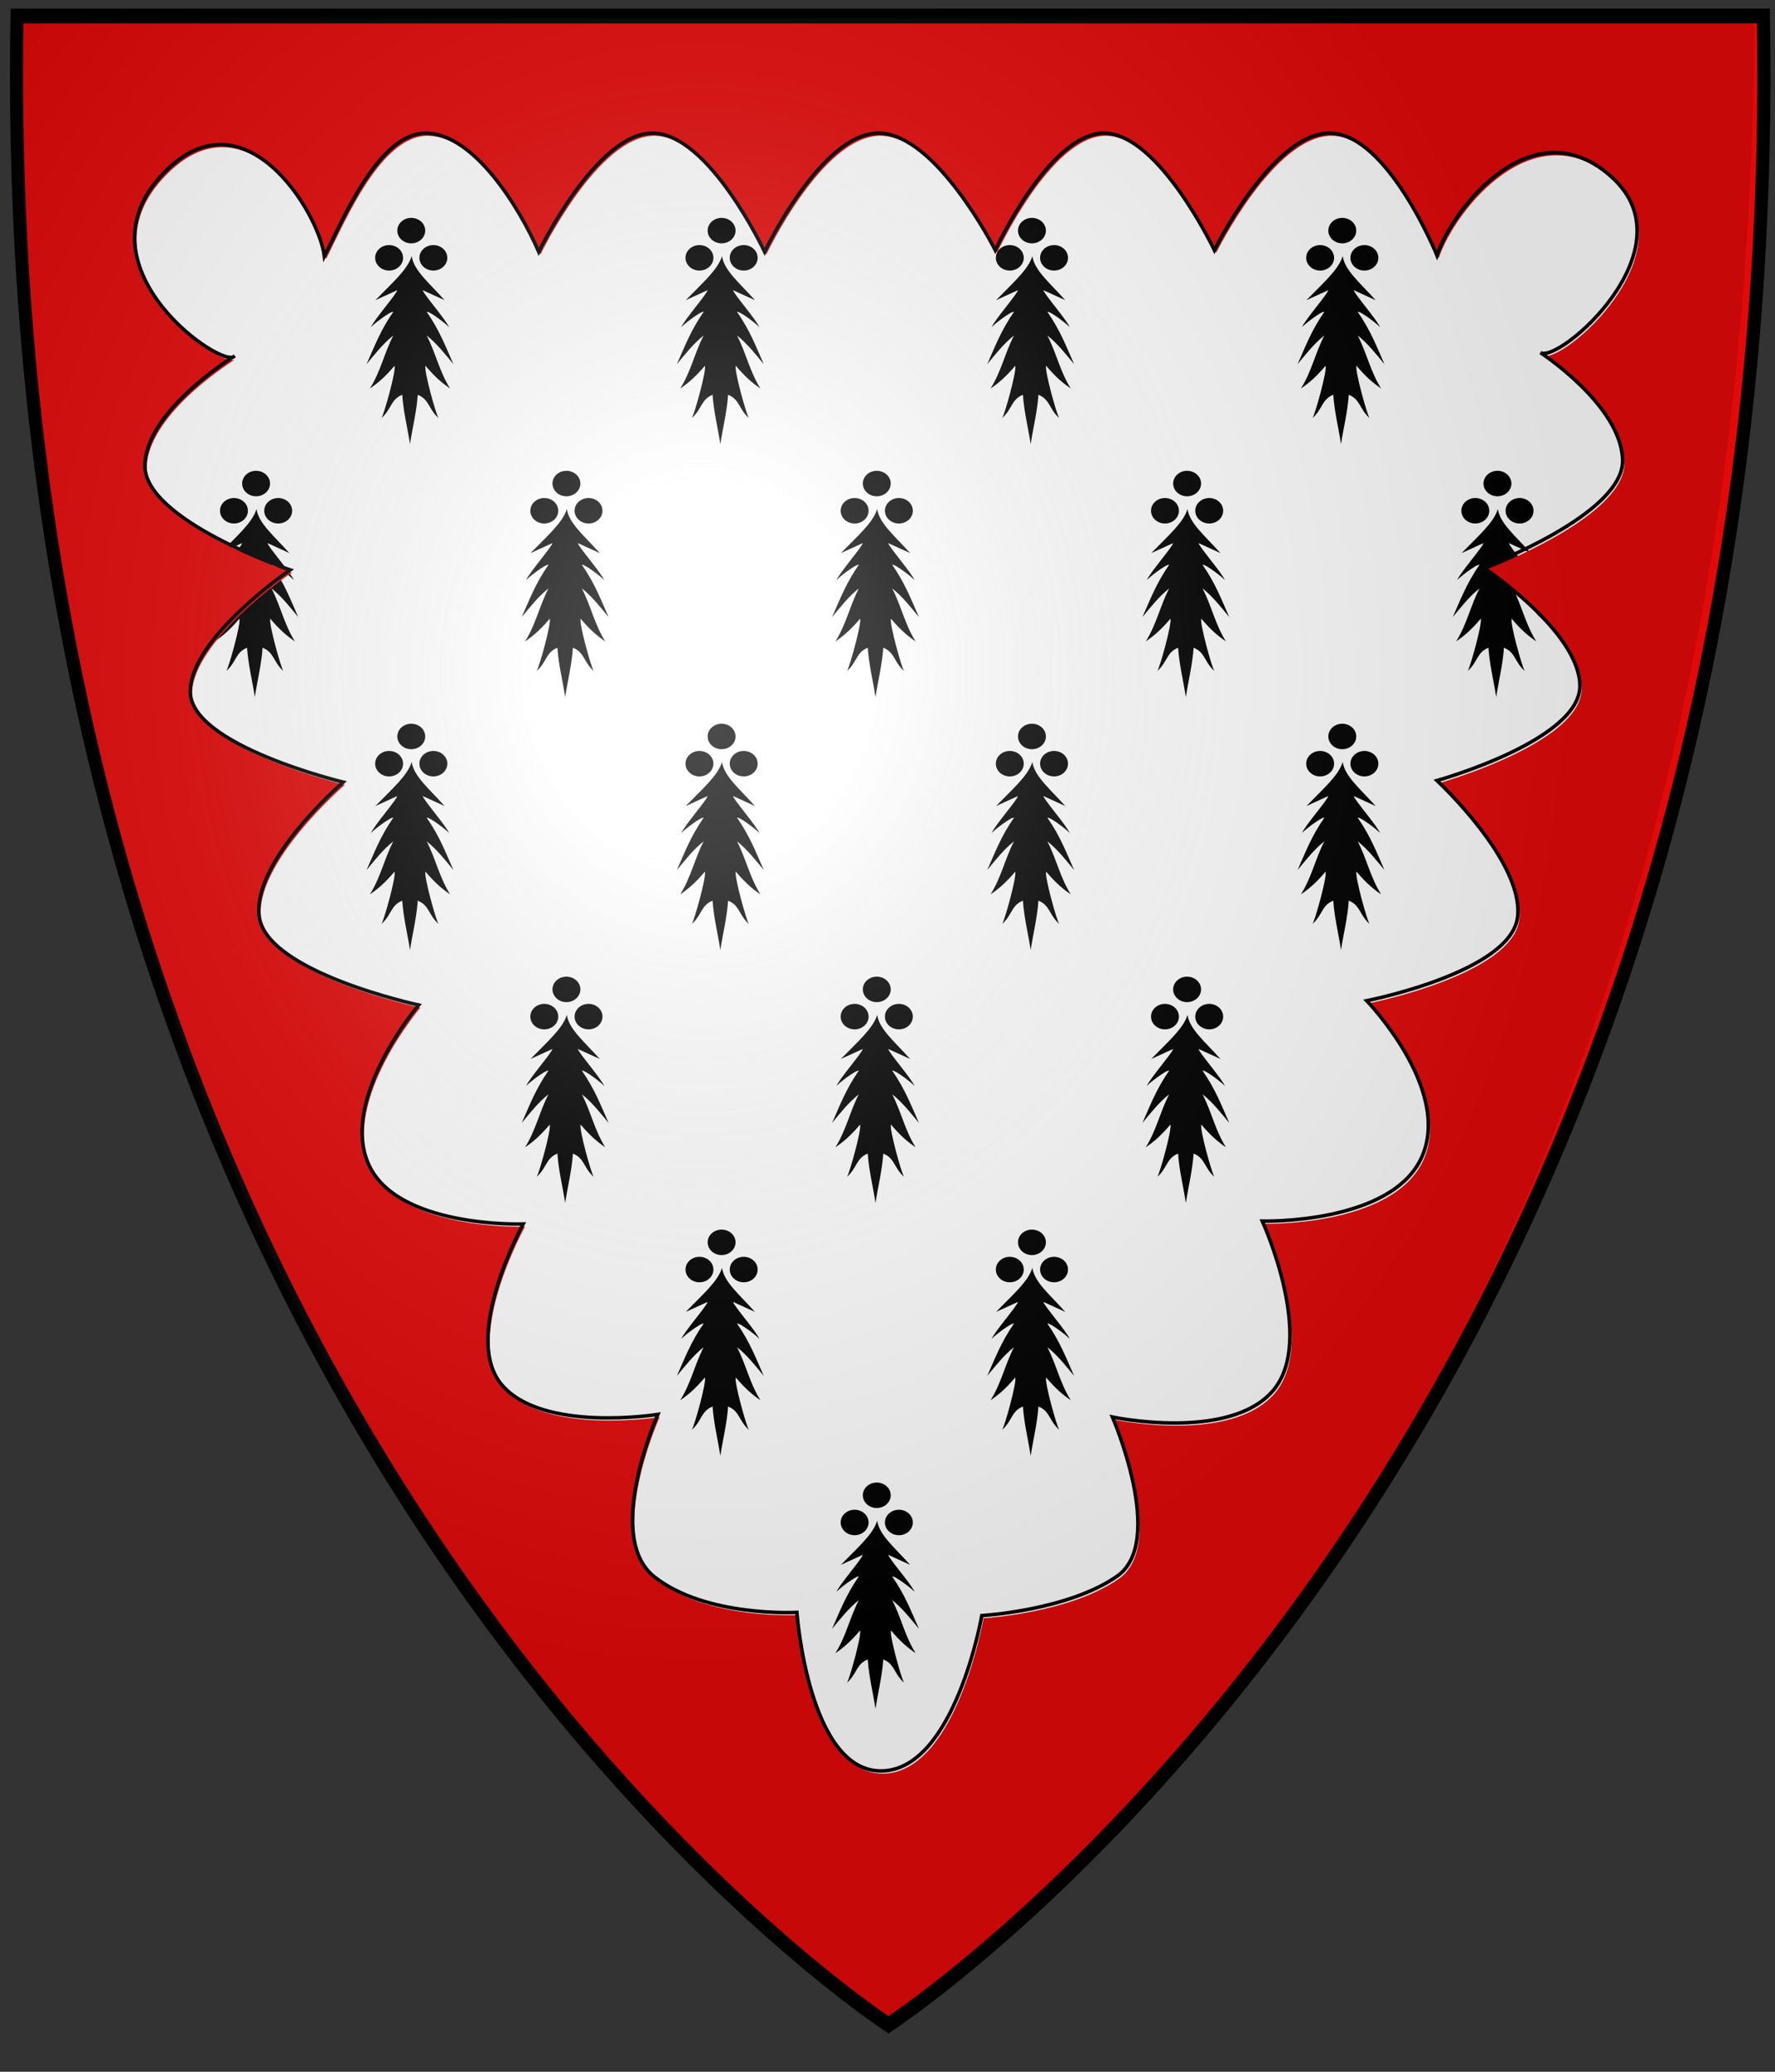 <?xml version="1.0" encoding="UTF-8" standalone="no"?>
<svg
   xmlns:dc="http://purl.org/dc/elements/1.1/"
   xmlns:cc="http://creativecommons.org/ns#"
   xmlns:rdf="http://www.w3.org/1999/02/22-rdf-syntax-ns#"
   xmlns:svg="http://www.w3.org/2000/svg"
   xmlns="http://www.w3.org/2000/svg"
   xmlns:xlink="http://www.w3.org/1999/xlink"
   xmlns:sodipodi="http://sodipodi.sourceforge.net/DTD/sodipodi-0.dtd"
   xmlns:inkscape="http://www.inkscape.org/namespaces/inkscape"
   sodipodi:docname="blazoenhondschoote.svg"
   inkscape:version="1.0 (4035a4fb49, 2020-05-01)"
   version="1.1"
   id="svg3074"
   height="350"
   width="300">
  <rect width="100%" height="100%" fill="#333333" stroke="none"/>
  <defs
     id="defs3">
    <pattern
       patternTransform="matrix(0.924,0,0,0.927,83.696,300.319)"
       id="pattern8690"
       xlink:href="#pattern8676"
       inkscape:collect="always" />
    <pattern
       patternTransform="matrix(0.924,0,0,0.927,83.696,300.319)"
       id="pattern8676"
       xlink:href="#pattern8100"
       inkscape:collect="always" />
    <pattern
       patternTransform="matrix(0.924,0,0,0.927,635.824,300.319)"
       id="pattern8673"
       xlink:href="#pattern8136"
       inkscape:collect="always" />
    <pattern
       patternTransform="matrix(0.924,0,0,0.927,304.547,695.963)"
       id="pattern8640"
       xlink:href="#pattern8119"
       inkscape:collect="always" />
    <pattern
       patternTransform="matrix(0.924,0,0,0.927,414.973,695.963)"
       id="pattern8637"
       xlink:href="#pattern8124"
       inkscape:collect="always" />
    <radialGradient
       gradientUnits="userSpaceOnUse"
       gradientTransform="matrix(2.356,0.003,-0.002,1.806,-446.174,-240.373)"
       r="357.629"
       fy="284.286"
       fx="316.954"
       cy="284.286"
       cx="316.954"
       id="radialGradient3018"
       xlink:href="#linearGradient3012"
       inkscape:collect="always" />
    <linearGradient
       id="linearGradient3012">
      <stop
         style="stop-color:#bababa;stop-opacity:0;"
         offset="0"
         id="stop3016" />
      <stop
         style="stop-color:#bababa;stop-opacity:1;"
         offset="1"
         id="stop3014" />
    </linearGradient>
    <radialGradient
       gradientUnits="userSpaceOnUse"
       gradientTransform="matrix(2.356,0.003,-0.002,1.806,-446.174,-240.373)"
       r="357.629"
       fy="284.286"
       fx="316.954"
       cy="284.286"
       cx="316.954"
       id="radialGradient3040"
       xlink:href="#linearGradient3012"
       inkscape:collect="always" />
    <radialGradient
       inkscape:collect="always"
       xlink:href="#linearGradient3012"
       id="radialGradient3052"
       gradientUnits="userSpaceOnUse"
       gradientTransform="matrix(1.206,0.009,-0.006,0.814,-75.081,105.29)"
       cx="318.471"
       cy="316.957"
       fx="318.471"
       fy="316.957"
       r="357.629" />
    <radialGradient
       gradientUnits="userSpaceOnUse"
       gradientTransform="matrix(1.474,-0.003,0.002,1.145,-131.888,-60.359)"
       r="357.629"
       fy="307.459"
       fx="309.529"
       cy="307.459"
       cx="309.529"
       id="radialGradient4440"
       xlink:href="#linearGradient4434"
       inkscape:collect="always" />
    <linearGradient
       id="linearGradient4434"
       inkscape:collect="always">
      <stop
         style="stop-color:#f2f2f2;stop-opacity:0;"
         offset="0"
         id="stop4438" />
      <stop
         style="stop-color:#f2f2f2;stop-opacity:1;"
         offset="1"
         id="stop4436" />
    </linearGradient>
    <radialGradient
       gradientUnits="userSpaceOnUse"
       gradientTransform="matrix(1.474,-0.003,0.002,1.145,-131.888,-60.359)"
       r="357.629"
       fy="307.459"
       fx="309.529"
       cy="307.459"
       cx="309.529"
       id="radialGradient4440-7"
       xlink:href="#linearGradient4434-7"
       inkscape:collect="always" />
    <linearGradient
       id="linearGradient4434-7"
       inkscape:collect="always">
      <stop
         style="stop-color:#f2f2f2;stop-opacity:0;"
         offset="0"
         id="stop4438-1" />
      <stop
         style="stop-color:#f2f2f2;stop-opacity:1;"
         offset="1"
         id="stop4436-2" />
    </linearGradient>
    <pattern
       patternTransform="translate(53.986,323.781)"
       id="pattern8100"
       xlink:href="#pattern7377"
       inkscape:collect="always" />
    <pattern
       id="pattern7377"
       patternTransform="translate(53.986,323.781)"
       height="95.324"
       width="33.404"
       patternUnits="userSpaceOnUse">
      <g
         transform="matrix(0.348,0,0,0.348,60.18,-90.888)"
         id="g6563-5">
        <path
           sodipodi:nodetypes="ccccccccccccccccccccccc"
           style="fill:#000000;stroke:none"
           id="path5380-2-0"
           d="m -123.07,307.433 c -4.591,16.605 -21.953,32.831 -40.105,53.362 l 24.145,-12.078 c -0.525,4.417 -26.108,36.303 -29.184,45.143 0.901,-2.407 21.987,-20.213 24.837,-18.929 -14.498,22.79 -21.298,43.116 -29.547,63.32 9.268,-12.186 18.143,-24.814 29.547,-34.689 -10.079,21.381 -13.815,43.073 -25.858,64.151 8.823,-6.551 16.641,-13.815 27.208,-27.443 2.041,5.349 -11.789,59.449 -14.428,63.32 11.4,-11.249 10.086,-22.603 22.959,-28.235 1.249,20.501 5.711,39.357 8.564,59.716 2.853,-20.359 7.315,-39.215 8.564,-59.716 12.873,5.632 11.592,16.986 22.992,28.235 -2.639,-3.871 -16.468,-57.971 -14.428,-63.32 10.567,13.628 18.352,20.892 27.175,27.443 -12.043,-21.078 -15.779,-42.771 -25.858,-64.151 11.404,9.875 20.279,22.503 29.547,34.689 -8.249,-20.204 -15.049,-40.529 -29.547,-63.32 2.849,-1.284 23.936,16.521 24.837,18.929 -3.076,-8.84 -28.66,-40.726 -29.184,-45.143 l 24.145,12.078 c -17.169,-21.077 -34.101,-36.029 -36.38,-53.362 z"
           inkscape:connector-curvature="0" />
        <path
           sodipodi:nodetypes="sssssssssssssss"
           inkscape:connector-curvature="0"
           id="path3230-5-3"
           d="m -123.559,261.163 c -8.519,0 -15.397,6.878 -15.397,15.397 0,8.519 6.878,15.446 15.397,15.446 8.519,0 15.446,-6.927 15.446,-15.446 0,-8.519 -6.927,-15.397 -15.446,-15.397 z m -24.469,32.952 c -8.519,0 -15.397,6.878 -15.397,15.397 0,8.52 6.878,15.446 15.397,15.446 8.519,0 15.446,-6.927 15.446,-15.446 0,-8.519 -6.927,-15.397 -15.446,-15.397 z m 48.938,0 c -8.519,0 -15.446,6.878 -15.446,15.397 0,8.52 6.927,15.446 15.446,15.446 8.519,0 15.397,-6.927 15.397,-15.446 0,-8.519 -6.878,-15.397 -15.397,-15.397 z"
           style="fill:#000000;stroke:none" />
      </g>
    </pattern>
    <pattern
       patternTransform="translate(651.355,323.781)"
       id="pattern8136"
       xlink:href="#pattern8127"
       inkscape:collect="always" />
    <pattern
       id="pattern8127"
       patternTransform="translate(651.355,323.781)"
       height="95.324"
       width="33.404"
       patternUnits="userSpaceOnUse">
      <g
         transform="matrix(0.348,0,0,0.348,60.18,-90.888)"
         id="g6563-64">
        <path
           sodipodi:nodetypes="ccccccccccccccccccccccc"
           style="fill:#000000;stroke:none"
           id="path5380-2-92"
           d="m -123.07,307.433 c -4.591,16.605 -21.953,32.831 -40.105,53.362 l 24.145,-12.078 c -0.525,4.417 -26.108,36.303 -29.184,45.143 0.901,-2.407 21.987,-20.213 24.837,-18.929 -14.498,22.79 -21.298,43.116 -29.547,63.32 9.268,-12.186 18.143,-24.814 29.547,-34.689 -10.079,21.381 -13.815,43.073 -25.858,64.151 8.823,-6.551 16.641,-13.815 27.208,-27.443 2.041,5.349 -11.789,59.449 -14.428,63.32 11.4,-11.249 10.086,-22.603 22.959,-28.235 1.249,20.501 5.711,39.357 8.564,59.716 2.853,-20.359 7.315,-39.215 8.564,-59.716 12.873,5.632 11.592,16.986 22.992,28.235 -2.639,-3.871 -16.468,-57.971 -14.428,-63.32 10.567,13.628 18.352,20.892 27.175,27.443 -12.043,-21.078 -15.779,-42.771 -25.858,-64.151 11.404,9.875 20.279,22.503 29.547,34.689 -8.249,-20.204 -15.049,-40.529 -29.547,-63.32 2.849,-1.284 23.936,16.521 24.837,18.929 -3.076,-8.84 -28.66,-40.726 -29.184,-45.143 l 24.145,12.078 c -17.169,-21.077 -34.101,-36.029 -36.38,-53.362 z"
           inkscape:connector-curvature="0" />
        <path
           sodipodi:nodetypes="sssssssssssssss"
           inkscape:connector-curvature="0"
           id="path3230-5-9"
           d="m -123.559,261.163 c -8.519,0 -15.397,6.878 -15.397,15.397 0,8.519 6.878,15.446 15.397,15.446 8.519,0 15.446,-6.927 15.446,-15.446 0,-8.519 -6.927,-15.397 -15.446,-15.397 z m -24.469,32.952 c -8.519,0 -15.397,6.878 -15.397,15.397 0,8.52 6.878,15.446 15.397,15.446 8.519,0 15.446,-6.927 15.446,-15.446 0,-8.519 -6.927,-15.397 -15.446,-15.397 z m 48.938,0 c -8.519,0 -15.446,6.878 -15.446,15.397 0,8.52 6.927,15.446 15.446,15.446 8.519,0 15.397,-6.927 15.397,-15.446 0,-8.519 -6.878,-15.397 -15.397,-15.397 z"
           style="fill:#000000;stroke:none" />
      </g>
    </pattern>
    <pattern
       patternTransform="translate(292.934,750.636)"
       id="pattern8119"
       xlink:href="#pattern8103"
       inkscape:collect="always" />
    <pattern
       id="pattern8103"
       patternTransform="translate(292.934,750.636)"
       height="95.324"
       width="33.404"
       patternUnits="userSpaceOnUse">
      <g
         transform="matrix(0.348,0,0,0.348,60.18,-90.888)"
         id="g6563-30">
        <path
           sodipodi:nodetypes="ccccccccccccccccccccccc"
           style="fill:#000000;stroke:none"
           id="path5380-2-3"
           d="m -123.07,307.433 c -4.591,16.605 -21.953,32.831 -40.105,53.362 l 24.145,-12.078 c -0.525,4.417 -26.108,36.303 -29.184,45.143 0.901,-2.407 21.987,-20.213 24.837,-18.929 -14.498,22.79 -21.298,43.116 -29.547,63.32 9.268,-12.186 18.143,-24.814 29.547,-34.689 -10.079,21.381 -13.815,43.073 -25.858,64.151 8.823,-6.551 16.641,-13.815 27.208,-27.443 2.041,5.349 -11.789,59.449 -14.428,63.32 11.4,-11.249 10.086,-22.603 22.959,-28.235 1.249,20.501 5.711,39.357 8.564,59.716 2.853,-20.359 7.315,-39.215 8.564,-59.716 12.873,5.632 11.592,16.986 22.992,28.235 -2.639,-3.871 -16.468,-57.971 -14.428,-63.32 10.567,13.628 18.352,20.892 27.175,27.443 -12.043,-21.078 -15.779,-42.771 -25.858,-64.151 11.404,9.875 20.279,22.503 29.547,34.689 -8.249,-20.204 -15.049,-40.529 -29.547,-63.32 2.849,-1.284 23.936,16.521 24.837,18.929 -3.076,-8.84 -28.66,-40.726 -29.184,-45.143 l 24.145,12.078 c -17.169,-21.077 -34.101,-36.029 -36.38,-53.362 z"
           inkscape:connector-curvature="0" />
        <path
           sodipodi:nodetypes="sssssssssssssss"
           inkscape:connector-curvature="0"
           id="path3230-5-82"
           d="m -123.559,261.163 c -8.519,0 -15.397,6.878 -15.397,15.397 0,8.519 6.878,15.446 15.397,15.446 8.519,0 15.446,-6.927 15.446,-15.446 0,-8.519 -6.927,-15.397 -15.446,-15.397 z m -24.469,32.952 c -8.519,0 -15.397,6.878 -15.397,15.397 0,8.52 6.878,15.446 15.397,15.446 8.519,0 15.446,-6.927 15.446,-15.446 0,-8.519 -6.927,-15.397 -15.446,-15.397 z m 48.938,0 c -8.519,0 -15.446,6.878 -15.446,15.397 0,8.52 6.927,15.446 15.446,15.446 8.519,0 15.397,-6.927 15.397,-15.446 0,-8.519 -6.878,-15.397 -15.397,-15.397 z"
           style="fill:#000000;stroke:none" />
      </g>
    </pattern>
    <pattern
       patternTransform="translate(412.408,750.636)"
       id="pattern8124"
       xlink:href="#pattern8110"
       inkscape:collect="always" />
    <pattern
       id="pattern8110"
       patternTransform="translate(412.408,750.636)"
       height="95.324"
       width="33.404"
       patternUnits="userSpaceOnUse">
      <g
         transform="matrix(0.348,0,0,0.348,60.18,-90.888)"
         id="g6563-6-5">
        <path
           sodipodi:nodetypes="ccccccccccccccccccccccc"
           style="fill:#000000;stroke:none"
           id="path5380-2-1-2"
           d="m -123.07,307.433 c -4.591,16.605 -21.953,32.831 -40.105,53.362 l 24.145,-12.078 c -0.525,4.417 -26.108,36.303 -29.184,45.143 0.901,-2.407 21.987,-20.213 24.837,-18.929 -14.498,22.79 -21.298,43.116 -29.547,63.32 9.268,-12.186 18.143,-24.814 29.547,-34.689 -10.079,21.381 -13.815,43.073 -25.858,64.151 8.823,-6.551 16.641,-13.815 27.208,-27.443 2.041,5.349 -11.789,59.449 -14.428,63.32 11.4,-11.249 10.086,-22.603 22.959,-28.235 1.249,20.501 5.711,39.357 8.564,59.716 2.853,-20.359 7.315,-39.215 8.564,-59.716 12.873,5.632 11.592,16.986 22.992,28.235 -2.639,-3.871 -16.468,-57.971 -14.428,-63.32 10.567,13.628 18.352,20.892 27.175,27.443 -12.043,-21.078 -15.779,-42.771 -25.858,-64.151 11.404,9.875 20.279,22.503 29.547,34.689 -8.249,-20.204 -15.049,-40.529 -29.547,-63.32 2.849,-1.284 23.936,16.521 24.837,18.929 -3.076,-8.84 -28.66,-40.726 -29.184,-45.143 l 24.145,12.078 c -17.169,-21.077 -34.101,-36.029 -36.38,-53.362 z"
           inkscape:connector-curvature="0" />
        <path
           sodipodi:nodetypes="sssssssssssssss"
           inkscape:connector-curvature="0"
           id="path3230-5-8-0"
           d="m -123.559,261.163 c -8.519,0 -15.397,6.878 -15.397,15.397 0,8.519 6.878,15.446 15.397,15.446 8.519,0 15.446,-6.927 15.446,-15.446 0,-8.519 -6.927,-15.397 -15.446,-15.397 z m -24.469,32.952 c -8.519,0 -15.397,6.878 -15.397,15.397 0,8.52 6.878,15.446 15.397,15.446 8.519,0 15.446,-6.927 15.446,-15.446 0,-8.519 -6.927,-15.397 -15.446,-15.397 z m 48.938,0 c -8.519,0 -15.446,6.878 -15.446,15.397 0,8.52 6.927,15.446 15.446,15.446 8.519,0 15.397,-6.927 15.397,-15.446 0,-8.519 -6.878,-15.397 -15.397,-15.397 z"
           style="fill:#000000;stroke:none" />
      </g>
    </pattern>
    <radialGradient
       gradientUnits="userSpaceOnUse"
       gradientTransform="matrix(0.475,0,0,0.544,-28.218,-67.512)"
       r="311.538"
       fy="332.618"
       fx="308.773"
       cy="332.618"
       cx="308.773"
       id="radialGradient4246"
       xlink:href="#linearGradient2893"
       inkscape:collect="always" />
    <linearGradient
       id="linearGradient2893">
      <stop
         id="stop2895"
         offset="0"
         style="stop-color:white;stop-opacity:0.314;" />
      <stop
         style="stop-color:white;stop-opacity:0.251;"
         offset="0.19"
         id="stop2897" />
      <stop
         id="stop2901"
         offset="0.6"
         style="stop-color:#6b6b6b;stop-opacity:0.125;" />
      <stop
         id="stop2899"
         offset="1"
         style="stop-color:black;stop-opacity:0.125;" />
    </linearGradient>
  </defs>
  <sodipodi:namedview
     units="px"
     inkscape:document-rotation="0"
     inkscape:window-maximized="0"
     inkscape:window-y="32"
     inkscape:window-x="1755"
     inkscape:window-height="1032"
     inkscape:window-width="2052"
     showgrid="false"
     inkscape:current-layer="layer4"
     inkscape:cy="51.873729"
     inkscape:cx="6.5231907"
     inkscape:zoom="0.92172518"
     inkscape:pageshadow="2"
     inkscape:pageopacity="0.0"
     borderopacity="1.0"
     bordercolor="#666666"
     pagecolor="#ffffff"
     id="base"
     inkscape:document-units="mm" />
  <g
     sodipodi:insensitive="true"
     inkscape:label="Veld"
     id="layer4"
     inkscape:groupmode="layer">
    <g
       style="display:inline;fill:#ffffff;stroke:none"
       transform="matrix(0.418,0,0,0.475,-1.685,-30.994)"
       id="g3106-1">
      <path
         style="fill:#ffffff;stroke:none"
         d="m 10.426,70.83 706.129,-0.014 C 726.735,576.527 365.447,783.609 362.792,785.268 360.192,783.734 0.246,576.54 10.426,70.83 Z"
         id="path3084-7"
         inkscape:connector-curvature="0"
         sodipodi:nodetypes="cccc" />
    </g>
  </g>
  <g
     sodipodi:insensitive="true"
     style="display:inline"
     inkscape:label="Meubel"
     id="layer9"
     inkscape:groupmode="layer">
    <g
       style="stroke-width:1.31;stroke-miterlimit:4;stroke-dasharray:none"
       transform="matrix(0.475,0,0,0.432,-30.225,-7.519)"
       id="g8692">
      <g
         style="stroke-width:4.068;stroke-miterlimit:4;stroke-dasharray:none"
         transform="matrix(0.322,0,0,0.323,360.17,216.076)"
         id="g6563">
        <path
           sodipodi:nodetypes="ccccccccccccccccccccccc"
           style="fill:#000000;stroke:none;stroke-width:4.068;stroke-miterlimit:4;stroke-dasharray:none"
           id="path5380-2"
           d="m -123.07,307.433 c -4.591,16.605 -21.953,32.831 -40.105,53.362 l 24.145,-12.078 c -0.525,4.417 -26.108,36.303 -29.184,45.143 0.901,-2.407 21.987,-20.213 24.837,-18.929 -14.498,22.79 -21.298,43.116 -29.547,63.32 9.268,-12.186 18.143,-24.814 29.547,-34.689 -10.079,21.381 -13.815,43.073 -25.858,64.151 8.823,-6.551 16.641,-13.815 27.208,-27.443 2.041,5.349 -11.789,59.449 -14.428,63.32 11.4,-11.249 10.086,-22.603 22.959,-28.235 1.249,20.501 5.711,39.357 8.564,59.716 2.853,-20.359 7.315,-39.215 8.564,-59.716 12.873,5.632 11.592,16.986 22.992,28.235 -2.639,-3.871 -16.468,-57.971 -14.428,-63.32 10.567,13.628 18.352,20.892 27.175,27.443 -12.043,-21.078 -15.779,-42.771 -25.858,-64.151 11.404,9.875 20.279,22.503 29.547,34.689 -8.249,-20.204 -15.049,-40.529 -29.547,-63.32 2.849,-1.284 23.936,16.521 24.837,18.929 -3.076,-8.84 -28.66,-40.726 -29.184,-45.143 l 24.145,12.078 c -17.169,-21.077 -34.101,-36.029 -36.38,-53.362 z"
           inkscape:connector-curvature="0" />
        <path
           sodipodi:nodetypes="sssssssssssssss"
           inkscape:connector-curvature="0"
           id="path3230-5"
           d="m -123.559,261.163 c -8.519,0 -15.397,6.878 -15.397,15.397 0,8.519 6.878,15.446 15.397,15.446 8.519,0 15.446,-6.927 15.446,-15.446 0,-8.519 -6.927,-15.397 -15.446,-15.397 z m -24.469,32.952 c -8.519,0 -15.397,6.878 -15.397,15.397 0,8.52 6.878,15.446 15.397,15.446 8.519,0 15.446,-6.927 15.446,-15.446 0,-8.519 -6.927,-15.397 -15.446,-15.397 z m 48.938,0 c -8.519,0 -15.446,6.878 -15.446,15.397 0,8.52 6.927,15.446 15.446,15.446 8.519,0 15.397,-6.927 15.397,-15.446 0,-8.519 -6.878,-15.397 -15.397,-15.397 z"
           style="fill:#000000;stroke:none;stroke-width:4.068;stroke-miterlimit:4;stroke-dasharray:none" />
      </g>
      <g
         style="stroke-width:4.068;stroke-miterlimit:4;stroke-dasharray:none"
         transform="matrix(0.322,0,0,0.323,470.595,216.076)"
         id="g6563-6">
        <path
           sodipodi:nodetypes="ccccccccccccccccccccccc"
           style="fill:#000000;stroke:none;stroke-width:4.068;stroke-miterlimit:4;stroke-dasharray:none"
           id="path5380-2-1"
           d="m -123.07,307.433 c -4.591,16.605 -21.953,32.831 -40.105,53.362 l 24.145,-12.078 c -0.525,4.417 -26.108,36.303 -29.184,45.143 0.901,-2.407 21.987,-20.213 24.837,-18.929 -14.498,22.79 -21.298,43.116 -29.547,63.32 9.268,-12.186 18.143,-24.814 29.547,-34.689 -10.079,21.381 -13.815,43.073 -25.858,64.151 8.823,-6.551 16.641,-13.815 27.208,-27.443 2.041,5.349 -11.789,59.449 -14.428,63.32 11.4,-11.249 10.086,-22.603 22.959,-28.235 1.249,20.501 5.711,39.357 8.564,59.716 2.853,-20.359 7.315,-39.215 8.564,-59.716 12.873,5.632 11.592,16.986 22.992,28.235 -2.639,-3.871 -16.468,-57.971 -14.428,-63.32 10.567,13.628 18.352,20.892 27.175,27.443 -12.043,-21.078 -15.779,-42.771 -25.858,-64.151 11.404,9.875 20.279,22.503 29.547,34.689 -8.249,-20.204 -15.049,-40.529 -29.547,-63.32 2.849,-1.284 23.936,16.521 24.837,18.929 -3.076,-8.84 -28.66,-40.726 -29.184,-45.143 l 24.145,12.078 c -17.169,-21.077 -34.101,-36.029 -36.38,-53.362 z"
           inkscape:connector-curvature="0" />
        <path
           sodipodi:nodetypes="sssssssssssssss"
           inkscape:connector-curvature="0"
           id="path3230-5-8"
           d="m -123.559,261.163 c -8.519,0 -15.397,6.878 -15.397,15.397 0,8.519 6.878,15.446 15.397,15.446 8.519,0 15.446,-6.927 15.446,-15.446 0,-8.519 -6.927,-15.397 -15.446,-15.397 z m -24.469,32.952 c -8.519,0 -15.397,6.878 -15.397,15.397 0,8.52 6.878,15.446 15.397,15.446 8.519,0 15.446,-6.927 15.446,-15.446 0,-8.519 -6.927,-15.397 -15.446,-15.397 z m 48.938,0 c -8.519,0 -15.446,6.878 -15.446,15.397 0,8.52 6.927,15.446 15.446,15.446 8.519,0 15.397,-6.927 15.397,-15.446 0,-8.519 -6.878,-15.397 -15.397,-15.397 z"
           style="fill:#000000;stroke:none;stroke-width:4.068;stroke-miterlimit:4;stroke-dasharray:none" />
      </g>
      <g
         style="stroke-width:4.068;stroke-miterlimit:4;stroke-dasharray:none"
         transform="matrix(0.322,0,0,0.323,581.021,216.076)"
         id="g6563-62">
        <path
           sodipodi:nodetypes="ccccccccccccccccccccccc"
           style="fill:#000000;stroke:none;stroke-width:4.068;stroke-miterlimit:4;stroke-dasharray:none"
           id="path5380-2-14"
           d="m -123.07,307.433 c -4.591,16.605 -21.953,32.831 -40.105,53.362 l 24.145,-12.078 c -0.525,4.417 -26.108,36.303 -29.184,45.143 0.901,-2.407 21.987,-20.213 24.837,-18.929 -14.498,22.79 -21.298,43.116 -29.547,63.32 9.268,-12.186 18.143,-24.814 29.547,-34.689 -10.079,21.381 -13.815,43.073 -25.858,64.151 8.823,-6.551 16.641,-13.815 27.208,-27.443 2.041,5.349 -11.789,59.449 -14.428,63.32 11.4,-11.249 10.086,-22.603 22.959,-28.235 1.249,20.501 5.711,39.357 8.564,59.716 2.853,-20.359 7.315,-39.215 8.564,-59.716 12.873,5.632 11.592,16.986 22.992,28.235 -2.639,-3.871 -16.468,-57.971 -14.428,-63.32 10.567,13.628 18.352,20.892 27.175,27.443 -12.043,-21.078 -15.779,-42.771 -25.858,-64.151 11.404,9.875 20.279,22.503 29.547,34.689 -8.249,-20.204 -15.049,-40.529 -29.547,-63.32 2.849,-1.284 23.936,16.521 24.837,18.929 -3.076,-8.84 -28.66,-40.726 -29.184,-45.143 l 24.145,12.078 c -17.169,-21.077 -34.101,-36.029 -36.38,-53.362 z"
           inkscape:connector-curvature="0" />
        <path
           sodipodi:nodetypes="sssssssssssssss"
           inkscape:connector-curvature="0"
           id="path3230-5-6"
           d="m -123.559,261.163 c -8.519,0 -15.397,6.878 -15.397,15.397 0,8.519 6.878,15.446 15.397,15.446 8.519,0 15.446,-6.927 15.446,-15.446 0,-8.519 -6.927,-15.397 -15.446,-15.397 z m -24.469,32.952 c -8.519,0 -15.397,6.878 -15.397,15.397 0,8.52 6.878,15.446 15.397,15.446 8.519,0 15.446,-6.927 15.446,-15.446 0,-8.519 -6.927,-15.397 -15.446,-15.397 z m 48.938,0 c -8.519,0 -15.446,6.878 -15.446,15.397 0,8.52 6.927,15.446 15.446,15.446 8.519,0 15.397,-6.927 15.397,-15.446 0,-8.519 -6.878,-15.397 -15.397,-15.397 z"
           style="fill:#000000;stroke:none;stroke-width:4.068;stroke-miterlimit:4;stroke-dasharray:none" />
      </g>
      <g
         style="stroke-width:4.068;stroke-miterlimit:4;stroke-dasharray:none"
         transform="matrix(0.322,0,0,0.323,249.744,216.076)"
         id="g6563-2">
        <path
           sodipodi:nodetypes="ccccccccccccccccccccccc"
           style="fill:#000000;stroke:none;stroke-width:4.068;stroke-miterlimit:4;stroke-dasharray:none"
           id="path5380-2-9"
           d="m -123.07,307.433 c -4.591,16.605 -21.953,32.831 -40.105,53.362 l 24.145,-12.078 c -0.525,4.417 -26.108,36.303 -29.184,45.143 0.901,-2.407 21.987,-20.213 24.837,-18.929 -14.498,22.79 -21.298,43.116 -29.547,63.32 9.268,-12.186 18.143,-24.814 29.547,-34.689 -10.079,21.381 -13.815,43.073 -25.858,64.151 8.823,-6.551 16.641,-13.815 27.208,-27.443 2.041,5.349 -11.789,59.449 -14.428,63.32 11.4,-11.249 10.086,-22.603 22.959,-28.235 1.249,20.501 5.711,39.357 8.564,59.716 2.853,-20.359 7.315,-39.215 8.564,-59.716 12.873,5.632 11.592,16.986 22.992,28.235 -2.639,-3.871 -16.468,-57.971 -14.428,-63.32 10.567,13.628 18.352,20.892 27.175,27.443 -12.043,-21.078 -15.779,-42.771 -25.858,-64.151 11.404,9.875 20.279,22.503 29.547,34.689 -8.249,-20.204 -15.049,-40.529 -29.547,-63.32 2.849,-1.284 23.936,16.521 24.837,18.929 -3.076,-8.84 -28.66,-40.726 -29.184,-45.143 l 24.145,12.078 c -17.169,-21.077 -34.101,-36.029 -36.38,-53.362 z"
           inkscape:connector-curvature="0" />
        <path
           sodipodi:nodetypes="sssssssssssssss"
           inkscape:connector-curvature="0"
           id="path3230-5-1"
           d="m -123.559,261.163 c -8.519,0 -15.397,6.878 -15.397,15.397 0,8.519 6.878,15.446 15.397,15.446 8.519,0 15.446,-6.927 15.446,-15.446 0,-8.519 -6.927,-15.397 -15.446,-15.397 z m -24.469,32.952 c -8.519,0 -15.397,6.878 -15.397,15.397 0,8.52 6.878,15.446 15.397,15.446 8.519,0 15.446,-6.927 15.446,-15.446 0,-8.519 -6.927,-15.397 -15.446,-15.397 z m 48.938,0 c -8.519,0 -15.446,6.878 -15.446,15.397 0,8.52 6.927,15.446 15.446,15.446 8.519,0 15.397,-6.927 15.397,-15.446 0,-8.519 -6.878,-15.397 -15.397,-15.397 z"
           style="fill:#000000;stroke:none;stroke-width:4.068;stroke-miterlimit:4;stroke-dasharray:none" />
      </g>
      <g
         style="stroke-width:4.068;stroke-miterlimit:4;stroke-dasharray:none"
         transform="matrix(0.322,0,0,0.323,415.383,117.165)"
         id="g6563-3">
        <path
           sodipodi:nodetypes="ccccccccccccccccccccccc"
           style="fill:#000000;stroke:none;stroke-width:4.068;stroke-miterlimit:4;stroke-dasharray:none"
           id="path5380-2-4"
           d="m -123.07,307.433 c -4.591,16.605 -21.953,32.831 -40.105,53.362 l 24.145,-12.078 c -0.525,4.417 -26.108,36.303 -29.184,45.143 0.901,-2.407 21.987,-20.213 24.837,-18.929 -14.498,22.79 -21.298,43.116 -29.547,63.32 9.268,-12.186 18.143,-24.814 29.547,-34.689 -10.079,21.381 -13.815,43.073 -25.858,64.151 8.823,-6.551 16.641,-13.815 27.208,-27.443 2.041,5.349 -11.789,59.449 -14.428,63.32 11.4,-11.249 10.086,-22.603 22.959,-28.235 1.249,20.501 5.711,39.357 8.564,59.716 2.853,-20.359 7.315,-39.215 8.564,-59.716 12.873,5.632 11.592,16.986 22.992,28.235 -2.639,-3.871 -16.468,-57.971 -14.428,-63.32 10.567,13.628 18.352,20.892 27.175,27.443 -12.043,-21.078 -15.779,-42.771 -25.858,-64.151 11.404,9.875 20.279,22.503 29.547,34.689 -8.249,-20.204 -15.049,-40.529 -29.547,-63.32 2.849,-1.284 23.936,16.521 24.837,18.929 -3.076,-8.84 -28.66,-40.726 -29.184,-45.143 l 24.145,12.078 c -17.169,-21.077 -34.101,-36.029 -36.38,-53.362 z"
           inkscape:connector-curvature="0" />
        <path
           sodipodi:nodetypes="sssssssssssssss"
           inkscape:connector-curvature="0"
           id="path3230-5-4"
           d="m -123.559,261.163 c -8.519,0 -15.397,6.878 -15.397,15.397 0,8.519 6.878,15.446 15.397,15.446 8.519,0 15.446,-6.927 15.446,-15.446 0,-8.519 -6.927,-15.397 -15.446,-15.397 z m -24.469,32.952 c -8.519,0 -15.397,6.878 -15.397,15.397 0,8.52 6.878,15.446 15.397,15.446 8.519,0 15.446,-6.927 15.446,-15.446 0,-8.519 -6.927,-15.397 -15.446,-15.397 z m 48.938,0 c -8.519,0 -15.446,6.878 -15.446,15.397 0,8.52 6.927,15.446 15.446,15.446 8.519,0 15.397,-6.927 15.397,-15.446 0,-8.519 -6.878,-15.397 -15.397,-15.397 z"
           style="fill:#000000;stroke:none;stroke-width:4.068;stroke-miterlimit:4;stroke-dasharray:none" />
      </g>
      <g
         style="stroke-width:4.068;stroke-miterlimit:4;stroke-dasharray:none"
         transform="matrix(0.322,0,0,0.323,525.808,117.165)"
         id="g6563-6-0">
        <path
           sodipodi:nodetypes="ccccccccccccccccccccccc"
           style="fill:#000000;stroke:none;stroke-width:4.068;stroke-miterlimit:4;stroke-dasharray:none"
           id="path5380-2-1-5"
           d="m -123.07,307.433 c -4.591,16.605 -21.953,32.831 -40.105,53.362 l 24.145,-12.078 c -0.525,4.417 -26.108,36.303 -29.184,45.143 0.901,-2.407 21.987,-20.213 24.837,-18.929 -14.498,22.79 -21.298,43.116 -29.547,63.32 9.268,-12.186 18.143,-24.814 29.547,-34.689 -10.079,21.381 -13.815,43.073 -25.858,64.151 8.823,-6.551 16.641,-13.815 27.208,-27.443 2.041,5.349 -11.789,59.449 -14.428,63.32 11.4,-11.249 10.086,-22.603 22.959,-28.235 1.249,20.501 5.711,39.357 8.564,59.716 2.853,-20.359 7.315,-39.215 8.564,-59.716 12.873,5.632 11.592,16.986 22.992,28.235 -2.639,-3.871 -16.468,-57.971 -14.428,-63.32 10.567,13.628 18.352,20.892 27.175,27.443 -12.043,-21.078 -15.779,-42.771 -25.858,-64.151 11.404,9.875 20.279,22.503 29.547,34.689 -8.249,-20.204 -15.049,-40.529 -29.547,-63.32 2.849,-1.284 23.936,16.521 24.837,18.929 -3.076,-8.84 -28.66,-40.726 -29.184,-45.143 l 24.145,12.078 c -17.169,-21.077 -34.101,-36.029 -36.38,-53.362 z"
           inkscape:connector-curvature="0" />
        <path
           sodipodi:nodetypes="sssssssssssssss"
           inkscape:connector-curvature="0"
           id="path3230-5-8-9"
           d="m -123.559,261.163 c -8.519,0 -15.397,6.878 -15.397,15.397 0,8.519 6.878,15.446 15.397,15.446 8.519,0 15.446,-6.927 15.446,-15.446 0,-8.519 -6.927,-15.397 -15.446,-15.397 z m -24.469,32.952 c -8.519,0 -15.397,6.878 -15.397,15.397 0,8.52 6.878,15.446 15.397,15.446 8.519,0 15.446,-6.927 15.446,-15.446 0,-8.519 -6.927,-15.397 -15.446,-15.397 z m 48.938,0 c -8.519,0 -15.446,6.878 -15.446,15.397 0,8.52 6.927,15.446 15.446,15.446 8.519,0 15.397,-6.927 15.397,-15.446 0,-8.519 -6.878,-15.397 -15.397,-15.397 z"
           style="fill:#000000;stroke:none;stroke-width:4.068;stroke-miterlimit:4;stroke-dasharray:none" />
      </g>
      <g
         style="stroke-width:4.068;stroke-miterlimit:4;stroke-dasharray:none"
         transform="matrix(0.322,0,0,0.323,636.234,117.165)"
         id="g6563-62-6">
        <path
           sodipodi:nodetypes="ccccccccccccccccccccccc"
           style="fill:#000000;stroke:none;stroke-width:4.068;stroke-miterlimit:4;stroke-dasharray:none"
           id="path5380-2-14-3"
           d="m -123.07,307.433 c -4.591,16.605 -21.953,32.831 -40.105,53.362 l 24.145,-12.078 c -0.525,4.417 -26.108,36.303 -29.184,45.143 0.901,-2.407 21.987,-20.213 24.837,-18.929 -14.498,22.79 -21.298,43.116 -29.547,63.32 9.268,-12.186 18.143,-24.814 29.547,-34.689 -10.079,21.381 -13.815,43.073 -25.858,64.151 8.823,-6.551 16.641,-13.815 27.208,-27.443 2.041,5.349 -11.789,59.449 -14.428,63.32 11.4,-11.249 10.086,-22.603 22.959,-28.235 1.249,20.501 5.711,39.357 8.564,59.716 2.853,-20.359 7.315,-39.215 8.564,-59.716 12.873,5.632 11.592,16.986 22.992,28.235 -2.639,-3.871 -16.468,-57.971 -14.428,-63.32 10.567,13.628 18.352,20.892 27.175,27.443 -12.043,-21.078 -15.779,-42.771 -25.858,-64.151 11.404,9.875 20.279,22.503 29.547,34.689 -8.249,-20.204 -15.049,-40.529 -29.547,-63.32 2.849,-1.284 23.936,16.521 24.837,18.929 -3.076,-8.84 -28.66,-40.726 -29.184,-45.143 l 24.145,12.078 c -17.169,-21.077 -34.101,-36.029 -36.38,-53.362 z"
           inkscape:connector-curvature="0" />
        <path
           sodipodi:nodetypes="sssssssssssssss"
           inkscape:connector-curvature="0"
           id="path3230-5-6-4"
           d="m -123.559,261.163 c -8.519,0 -15.397,6.878 -15.397,15.397 0,8.519 6.878,15.446 15.397,15.446 8.519,0 15.446,-6.927 15.446,-15.446 0,-8.519 -6.927,-15.397 -15.446,-15.397 z m -24.469,32.952 c -8.519,0 -15.397,6.878 -15.397,15.397 0,8.52 6.878,15.446 15.397,15.446 8.519,0 15.446,-6.927 15.446,-15.446 0,-8.519 -6.927,-15.397 -15.446,-15.397 z m 48.938,0 c -8.519,0 -15.446,6.878 -15.446,15.397 0,8.52 6.927,15.446 15.446,15.446 8.519,0 15.397,-6.927 15.397,-15.446 0,-8.519 -6.878,-15.397 -15.397,-15.397 z"
           style="fill:#000000;stroke:none;stroke-width:4.068;stroke-miterlimit:4;stroke-dasharray:none" />
      </g>
      <g
         style="stroke-width:4.068;stroke-miterlimit:4;stroke-dasharray:none"
         transform="matrix(0.322,0,0,0.323,304.957,117.165)"
         id="g6563-2-2">
        <path
           sodipodi:nodetypes="ccccccccccccccccccccccc"
           style="fill:#000000;stroke:none;stroke-width:4.068;stroke-miterlimit:4;stroke-dasharray:none"
           id="path5380-2-9-8"
           d="m -123.07,307.433 c -4.591,16.605 -21.953,32.831 -40.105,53.362 l 24.145,-12.078 c -0.525,4.417 -26.108,36.303 -29.184,45.143 0.901,-2.407 21.987,-20.213 24.837,-18.929 -14.498,22.79 -21.298,43.116 -29.547,63.32 9.268,-12.186 18.143,-24.814 29.547,-34.689 -10.079,21.381 -13.815,43.073 -25.858,64.151 8.823,-6.551 16.641,-13.815 27.208,-27.443 2.041,5.349 -11.789,59.449 -14.428,63.32 11.4,-11.249 10.086,-22.603 22.959,-28.235 1.249,20.501 5.711,39.357 8.564,59.716 2.853,-20.359 7.315,-39.215 8.564,-59.716 12.873,5.632 11.592,16.986 22.992,28.235 -2.639,-3.871 -16.468,-57.971 -14.428,-63.32 10.567,13.628 18.352,20.892 27.175,27.443 -12.043,-21.078 -15.779,-42.771 -25.858,-64.151 11.404,9.875 20.279,22.503 29.547,34.689 -8.249,-20.204 -15.049,-40.529 -29.547,-63.32 2.849,-1.284 23.936,16.521 24.837,18.929 -3.076,-8.84 -28.66,-40.726 -29.184,-45.143 l 24.145,12.078 c -17.169,-21.077 -34.101,-36.029 -36.38,-53.362 z"
           inkscape:connector-curvature="0" />
        <path
           sodipodi:nodetypes="sssssssssssssss"
           inkscape:connector-curvature="0"
           id="path3230-5-1-8"
           d="m -123.559,261.163 c -8.519,0 -15.397,6.878 -15.397,15.397 0,8.519 6.878,15.446 15.397,15.446 8.519,0 15.446,-6.927 15.446,-15.446 0,-8.519 -6.927,-15.397 -15.446,-15.397 z m -24.469,32.952 c -8.519,0 -15.397,6.878 -15.397,15.397 0,8.52 6.878,15.446 15.397,15.446 8.519,0 15.446,-6.927 15.446,-15.446 0,-8.519 -6.927,-15.397 -15.446,-15.397 z m 48.938,0 c -8.519,0 -15.446,6.878 -15.446,15.397 0,8.52 6.927,15.446 15.446,15.446 8.519,0 15.397,-6.927 15.397,-15.446 0,-8.519 -6.878,-15.397 -15.397,-15.397 z"
           style="fill:#000000;stroke:none;stroke-width:4.068;stroke-miterlimit:4;stroke-dasharray:none" />
      </g>
      <g
         style="stroke-width:4.068;stroke-miterlimit:4;stroke-dasharray:none"
         transform="matrix(0.322,0,0,0.323,194.532,117.165)"
         id="g6563-5-7">
        <path
           sodipodi:nodetypes="ccccccccccccccccccccccc"
           style="fill:#000000;stroke:none;stroke-width:4.068;stroke-miterlimit:4;stroke-dasharray:none"
           id="path5380-2-0-5"
           d="m -123.07,307.433 c -4.591,16.605 -21.953,32.831 -40.105,53.362 l 24.145,-12.078 c -0.525,4.417 -26.108,36.303 -29.184,45.143 0.901,-2.407 21.987,-20.213 24.837,-18.929 -14.498,22.79 -21.298,43.116 -29.547,63.32 9.268,-12.186 18.143,-24.814 29.547,-34.689 -10.079,21.381 -13.815,43.073 -25.858,64.151 8.823,-6.551 16.641,-13.815 27.208,-27.443 2.041,5.349 -11.789,59.449 -14.428,63.32 11.4,-11.249 10.086,-22.603 22.959,-28.235 1.249,20.501 5.711,39.357 8.564,59.716 2.853,-20.359 7.315,-39.215 8.564,-59.716 12.873,5.632 11.592,16.986 22.992,28.235 -2.639,-3.871 -16.468,-57.971 -14.428,-63.32 10.567,13.628 18.352,20.892 27.175,27.443 -12.043,-21.078 -15.779,-42.771 -25.858,-64.151 11.404,9.875 20.279,22.503 29.547,34.689 -8.249,-20.204 -15.049,-40.529 -29.547,-63.32 2.849,-1.284 23.936,16.521 24.837,18.929 -3.076,-8.84 -28.66,-40.726 -29.184,-45.143 l 24.145,12.078 c -17.169,-21.077 -34.101,-36.029 -36.38,-53.362 z"
           inkscape:connector-curvature="0" />
        <path
           sodipodi:nodetypes="sssssssssssssss"
           inkscape:connector-curvature="0"
           id="path3230-5-3-8"
           d="m -123.559,261.163 c -8.519,0 -15.397,6.878 -15.397,15.397 0,8.519 6.878,15.446 15.397,15.446 8.519,0 15.446,-6.927 15.446,-15.446 0,-8.519 -6.927,-15.397 -15.446,-15.397 z m -24.469,32.952 c -8.519,0 -15.397,6.878 -15.397,15.397 0,8.52 6.878,15.446 15.397,15.446 8.519,0 15.446,-6.927 15.446,-15.446 0,-8.519 -6.927,-15.397 -15.446,-15.397 z m 48.938,0 c -8.519,0 -15.446,6.878 -15.446,15.397 0,8.52 6.927,15.446 15.446,15.446 8.519,0 15.397,-6.927 15.397,-15.446 0,-8.519 -6.878,-15.397 -15.397,-15.397 z"
           style="fill:#000000;stroke:none;stroke-width:4.068;stroke-miterlimit:4;stroke-dasharray:none" />
      </g>
      <g
         style="stroke-width:4.068;stroke-miterlimit:4;stroke-dasharray:none"
         transform="matrix(0.322,0,0,0.323,415.383,314.987)"
         id="g6563-3-2">
        <path
           sodipodi:nodetypes="ccccccccccccccccccccccc"
           style="fill:#000000;stroke:none;stroke-width:4.068;stroke-miterlimit:4;stroke-dasharray:none"
           id="path5380-2-4-5"
           d="m -123.07,307.433 c -4.591,16.605 -21.953,32.831 -40.105,53.362 l 24.145,-12.078 c -0.525,4.417 -26.108,36.303 -29.184,45.143 0.901,-2.407 21.987,-20.213 24.837,-18.929 -14.498,22.79 -21.298,43.116 -29.547,63.32 9.268,-12.186 18.143,-24.814 29.547,-34.689 -10.079,21.381 -13.815,43.073 -25.858,64.151 8.823,-6.551 16.641,-13.815 27.208,-27.443 2.041,5.349 -11.789,59.449 -14.428,63.32 11.4,-11.249 10.086,-22.603 22.959,-28.235 1.249,20.501 5.711,39.357 8.564,59.716 2.853,-20.359 7.315,-39.215 8.564,-59.716 12.873,5.632 11.592,16.986 22.992,28.235 -2.639,-3.871 -16.468,-57.971 -14.428,-63.32 10.567,13.628 18.352,20.892 27.175,27.443 -12.043,-21.078 -15.779,-42.771 -25.858,-64.151 11.404,9.875 20.279,22.503 29.547,34.689 -8.249,-20.204 -15.049,-40.529 -29.547,-63.32 2.849,-1.284 23.936,16.521 24.837,18.929 -3.076,-8.84 -28.66,-40.726 -29.184,-45.143 l 24.145,12.078 c -17.169,-21.077 -34.101,-36.029 -36.38,-53.362 z"
           inkscape:connector-curvature="0" />
        <path
           sodipodi:nodetypes="sssssssssssssss"
           inkscape:connector-curvature="0"
           id="path3230-5-4-7"
           d="m -123.559,261.163 c -8.519,0 -15.397,6.878 -15.397,15.397 0,8.519 6.878,15.446 15.397,15.446 8.519,0 15.446,-6.927 15.446,-15.446 0,-8.519 -6.927,-15.397 -15.446,-15.397 z m -24.469,32.952 c -8.519,0 -15.397,6.878 -15.397,15.397 0,8.52 6.878,15.446 15.397,15.446 8.519,0 15.446,-6.927 15.446,-15.446 0,-8.519 -6.927,-15.397 -15.446,-15.397 z m 48.938,0 c -8.519,0 -15.446,6.878 -15.446,15.397 0,8.52 6.927,15.446 15.446,15.446 8.519,0 15.397,-6.927 15.397,-15.446 0,-8.519 -6.878,-15.397 -15.397,-15.397 z"
           style="fill:#000000;stroke:none;stroke-width:4.068;stroke-miterlimit:4;stroke-dasharray:none" />
      </g>
      <g
         style="stroke-width:4.068;stroke-miterlimit:4;stroke-dasharray:none"
         transform="matrix(0.322,0,0,0.323,525.808,314.987)"
         id="g6563-6-0-4">
        <path
           sodipodi:nodetypes="ccccccccccccccccccccccc"
           style="fill:#000000;stroke:none;stroke-width:4.068;stroke-miterlimit:4;stroke-dasharray:none"
           id="path5380-2-1-5-4"
           d="m -123.07,307.433 c -4.591,16.605 -21.953,32.831 -40.105,53.362 l 24.145,-12.078 c -0.525,4.417 -26.108,36.303 -29.184,45.143 0.901,-2.407 21.987,-20.213 24.837,-18.929 -14.498,22.79 -21.298,43.116 -29.547,63.32 9.268,-12.186 18.143,-24.814 29.547,-34.689 -10.079,21.381 -13.815,43.073 -25.858,64.151 8.823,-6.551 16.641,-13.815 27.208,-27.443 2.041,5.349 -11.789,59.449 -14.428,63.32 11.4,-11.249 10.086,-22.603 22.959,-28.235 1.249,20.501 5.711,39.357 8.564,59.716 2.853,-20.359 7.315,-39.215 8.564,-59.716 12.873,5.632 11.592,16.986 22.992,28.235 -2.639,-3.871 -16.468,-57.971 -14.428,-63.32 10.567,13.628 18.352,20.892 27.175,27.443 -12.043,-21.078 -15.779,-42.771 -25.858,-64.151 11.404,9.875 20.279,22.503 29.547,34.689 -8.249,-20.204 -15.049,-40.529 -29.547,-63.32 2.849,-1.284 23.936,16.521 24.837,18.929 -3.076,-8.84 -28.66,-40.726 -29.184,-45.143 l 24.145,12.078 c -17.169,-21.077 -34.101,-36.029 -36.38,-53.362 z"
           inkscape:connector-curvature="0" />
        <path
           sodipodi:nodetypes="sssssssssssssss"
           inkscape:connector-curvature="0"
           id="path3230-5-8-9-4"
           d="m -123.559,261.163 c -8.519,0 -15.397,6.878 -15.397,15.397 0,8.519 6.878,15.446 15.397,15.446 8.519,0 15.446,-6.927 15.446,-15.446 0,-8.519 -6.927,-15.397 -15.446,-15.397 z m -24.469,32.952 c -8.519,0 -15.397,6.878 -15.397,15.397 0,8.52 6.878,15.446 15.397,15.446 8.519,0 15.446,-6.927 15.446,-15.446 0,-8.519 -6.927,-15.397 -15.446,-15.397 z m 48.938,0 c -8.519,0 -15.446,6.878 -15.446,15.397 0,8.52 6.927,15.446 15.446,15.446 8.519,0 15.397,-6.927 15.397,-15.446 0,-8.519 -6.878,-15.397 -15.397,-15.397 z"
           style="fill:#000000;stroke:none;stroke-width:4.068;stroke-miterlimit:4;stroke-dasharray:none" />
      </g>
      <g
         style="stroke-width:4.068;stroke-miterlimit:4;stroke-dasharray:none"
         transform="matrix(0.322,0,0,0.323,304.957,314.987)"
         id="g6563-2-2-9">
        <path
           sodipodi:nodetypes="ccccccccccccccccccccccc"
           style="fill:#000000;stroke:none;stroke-width:4.068;stroke-miterlimit:4;stroke-dasharray:none"
           id="path5380-2-9-8-3"
           d="m -123.07,307.433 c -4.591,16.605 -21.953,32.831 -40.105,53.362 l 24.145,-12.078 c -0.525,4.417 -26.108,36.303 -29.184,45.143 0.901,-2.407 21.987,-20.213 24.837,-18.929 -14.498,22.79 -21.298,43.116 -29.547,63.32 9.268,-12.186 18.143,-24.814 29.547,-34.689 -10.079,21.381 -13.815,43.073 -25.858,64.151 8.823,-6.551 16.641,-13.815 27.208,-27.443 2.041,5.349 -11.789,59.449 -14.428,63.32 11.4,-11.249 10.086,-22.603 22.959,-28.235 1.249,20.501 5.711,39.357 8.564,59.716 2.853,-20.359 7.315,-39.215 8.564,-59.716 12.873,5.632 11.592,16.986 22.992,28.235 -2.639,-3.871 -16.468,-57.971 -14.428,-63.32 10.567,13.628 18.352,20.892 27.175,27.443 -12.043,-21.078 -15.779,-42.771 -25.858,-64.151 11.404,9.875 20.279,22.503 29.547,34.689 -8.249,-20.204 -15.049,-40.529 -29.547,-63.32 2.849,-1.284 23.936,16.521 24.837,18.929 -3.076,-8.84 -28.66,-40.726 -29.184,-45.143 l 24.145,12.078 c -17.169,-21.077 -34.101,-36.029 -36.38,-53.362 z"
           inkscape:connector-curvature="0" />
        <path
           sodipodi:nodetypes="sssssssssssssss"
           inkscape:connector-curvature="0"
           id="path3230-5-1-8-0"
           d="m -123.559,261.163 c -8.519,0 -15.397,6.878 -15.397,15.397 0,8.519 6.878,15.446 15.397,15.446 8.519,0 15.446,-6.927 15.446,-15.446 0,-8.519 -6.927,-15.397 -15.446,-15.397 z m -24.469,32.952 c -8.519,0 -15.397,6.878 -15.397,15.397 0,8.52 6.878,15.446 15.397,15.446 8.519,0 15.446,-6.927 15.446,-15.446 0,-8.519 -6.927,-15.397 -15.446,-15.397 z m 48.938,0 c -8.519,0 -15.446,6.878 -15.446,15.397 0,8.52 6.927,15.446 15.446,15.446 8.519,0 15.397,-6.927 15.397,-15.446 0,-8.519 -6.878,-15.397 -15.397,-15.397 z"
           style="fill:#000000;stroke:none;stroke-width:4.068;stroke-miterlimit:4;stroke-dasharray:none" />
      </g>
      <g
         style="stroke-width:4.068;stroke-miterlimit:4;stroke-dasharray:none"
         transform="matrix(0.322,0,0,0.323,415.383,512.809)"
         id="g6563-3-25">
        <path
           sodipodi:nodetypes="ccccccccccccccccccccccc"
           style="fill:#000000;stroke:none;stroke-width:4.068;stroke-miterlimit:4;stroke-dasharray:none"
           id="path5380-2-4-3"
           d="m -123.07,307.433 c -4.591,16.605 -21.953,32.831 -40.105,53.362 l 24.145,-12.078 c -0.525,4.417 -26.108,36.303 -29.184,45.143 0.901,-2.407 21.987,-20.213 24.837,-18.929 -14.498,22.79 -21.298,43.116 -29.547,63.32 9.268,-12.186 18.143,-24.814 29.547,-34.689 -10.079,21.381 -13.815,43.073 -25.858,64.151 8.823,-6.551 16.641,-13.815 27.208,-27.443 2.041,5.349 -11.789,59.449 -14.428,63.32 11.4,-11.249 10.086,-22.603 22.959,-28.235 1.249,20.501 5.711,39.357 8.564,59.716 2.853,-20.359 7.315,-39.215 8.564,-59.716 12.873,5.632 11.592,16.986 22.992,28.235 -2.639,-3.871 -16.468,-57.971 -14.428,-63.32 10.567,13.628 18.352,20.892 27.175,27.443 -12.043,-21.078 -15.779,-42.771 -25.858,-64.151 11.404,9.875 20.279,22.503 29.547,34.689 -8.249,-20.204 -15.049,-40.529 -29.547,-63.32 2.849,-1.284 23.936,16.521 24.837,18.929 -3.076,-8.84 -28.66,-40.726 -29.184,-45.143 l 24.145,12.078 c -17.169,-21.077 -34.101,-36.029 -36.38,-53.362 z"
           inkscape:connector-curvature="0" />
        <path
           sodipodi:nodetypes="sssssssssssssss"
           inkscape:connector-curvature="0"
           id="path3230-5-4-5"
           d="m -123.559,261.163 c -8.519,0 -15.397,6.878 -15.397,15.397 0,8.519 6.878,15.446 15.397,15.446 8.519,0 15.446,-6.927 15.446,-15.446 0,-8.519 -6.927,-15.397 -15.446,-15.397 z m -24.469,32.952 c -8.519,0 -15.397,6.878 -15.397,15.397 0,8.52 6.878,15.446 15.397,15.446 8.519,0 15.446,-6.927 15.446,-15.446 0,-8.519 -6.927,-15.397 -15.446,-15.397 z m 48.938,0 c -8.519,0 -15.446,6.878 -15.446,15.397 0,8.52 6.927,15.446 15.446,15.446 8.519,0 15.397,-6.927 15.397,-15.446 0,-8.519 -6.878,-15.397 -15.397,-15.397 z"
           style="fill:#000000;stroke:none;stroke-width:4.068;stroke-miterlimit:4;stroke-dasharray:none" />
      </g>
      <g
         style="stroke-width:4.068;stroke-miterlimit:4;stroke-dasharray:none"
         transform="matrix(0.322,0,0,0.323,360.17,413.898)"
         id="g6563-21">
        <path
           sodipodi:nodetypes="ccccccccccccccccccccccc"
           style="fill:#000000;stroke:none;stroke-width:4.068;stroke-miterlimit:4;stroke-dasharray:none"
           id="path5380-2-6"
           d="m -123.07,307.433 c -4.591,16.605 -21.953,32.831 -40.105,53.362 l 24.145,-12.078 c -0.525,4.417 -26.108,36.303 -29.184,45.143 0.901,-2.407 21.987,-20.213 24.837,-18.929 -14.498,22.79 -21.298,43.116 -29.547,63.32 9.268,-12.186 18.143,-24.814 29.547,-34.689 -10.079,21.381 -13.815,43.073 -25.858,64.151 8.823,-6.551 16.641,-13.815 27.208,-27.443 2.041,5.349 -11.789,59.449 -14.428,63.32 11.4,-11.249 10.086,-22.603 22.959,-28.235 1.249,20.501 5.711,39.357 8.564,59.716 2.853,-20.359 7.315,-39.215 8.564,-59.716 12.873,5.632 11.592,16.986 22.992,28.235 -2.639,-3.871 -16.468,-57.971 -14.428,-63.32 10.567,13.628 18.352,20.892 27.175,27.443 -12.043,-21.078 -15.779,-42.771 -25.858,-64.151 11.404,9.875 20.279,22.503 29.547,34.689 -8.249,-20.204 -15.049,-40.529 -29.547,-63.32 2.849,-1.284 23.936,16.521 24.837,18.929 -3.076,-8.84 -28.66,-40.726 -29.184,-45.143 l 24.145,12.078 c -17.169,-21.077 -34.101,-36.029 -36.38,-53.362 z"
           inkscape:connector-curvature="0" />
        <path
           sodipodi:nodetypes="sssssssssssssss"
           inkscape:connector-curvature="0"
           id="path3230-5-83"
           d="m -123.559,261.163 c -8.519,0 -15.397,6.878 -15.397,15.397 0,8.519 6.878,15.446 15.397,15.446 8.519,0 15.446,-6.927 15.446,-15.446 0,-8.519 -6.927,-15.397 -15.446,-15.397 z m -24.469,32.952 c -8.519,0 -15.397,6.878 -15.397,15.397 0,8.52 6.878,15.446 15.397,15.446 8.519,0 15.446,-6.927 15.446,-15.446 0,-8.519 -6.927,-15.397 -15.446,-15.397 z m 48.938,0 c -8.519,0 -15.446,6.878 -15.446,15.397 0,8.52 6.927,15.446 15.446,15.446 8.519,0 15.397,-6.927 15.397,-15.446 0,-8.519 -6.878,-15.397 -15.397,-15.397 z"
           style="fill:#000000;stroke:none;stroke-width:4.068;stroke-miterlimit:4;stroke-dasharray:none" />
      </g>
      <g
         style="stroke-width:4.068;stroke-miterlimit:4;stroke-dasharray:none"
         transform="matrix(0.322,0,0,0.323,470.595,413.898)"
         id="g6563-6-1">
        <path
           sodipodi:nodetypes="ccccccccccccccccccccccc"
           style="fill:#000000;stroke:none;stroke-width:4.068;stroke-miterlimit:4;stroke-dasharray:none"
           id="path5380-2-1-4"
           d="m -123.07,307.433 c -4.591,16.605 -21.953,32.831 -40.105,53.362 l 24.145,-12.078 c -0.525,4.417 -26.108,36.303 -29.184,45.143 0.901,-2.407 21.987,-20.213 24.837,-18.929 -14.498,22.79 -21.298,43.116 -29.547,63.32 9.268,-12.186 18.143,-24.814 29.547,-34.689 -10.079,21.381 -13.815,43.073 -25.858,64.151 8.823,-6.551 16.641,-13.815 27.208,-27.443 2.041,5.349 -11.789,59.449 -14.428,63.32 11.4,-11.249 10.086,-22.603 22.959,-28.235 1.249,20.501 5.711,39.357 8.564,59.716 2.853,-20.359 7.315,-39.215 8.564,-59.716 12.873,5.632 11.592,16.986 22.992,28.235 -2.639,-3.871 -16.468,-57.971 -14.428,-63.32 10.567,13.628 18.352,20.892 27.175,27.443 -12.043,-21.078 -15.779,-42.771 -25.858,-64.151 11.404,9.875 20.279,22.503 29.547,34.689 -8.249,-20.204 -15.049,-40.529 -29.547,-63.32 2.849,-1.284 23.936,16.521 24.837,18.929 -3.076,-8.84 -28.66,-40.726 -29.184,-45.143 l 24.145,12.078 c -17.169,-21.077 -34.101,-36.029 -36.38,-53.362 z"
           inkscape:connector-curvature="0" />
        <path
           sodipodi:nodetypes="sssssssssssssss"
           inkscape:connector-curvature="0"
           id="path3230-5-8-8"
           d="m -123.559,261.163 c -8.519,0 -15.397,6.878 -15.397,15.397 0,8.519 6.878,15.446 15.397,15.446 8.519,0 15.446,-6.927 15.446,-15.446 0,-8.519 -6.927,-15.397 -15.446,-15.397 z m -24.469,32.952 c -8.519,0 -15.397,6.878 -15.397,15.397 0,8.52 6.878,15.446 15.397,15.446 8.519,0 15.446,-6.927 15.446,-15.446 0,-8.519 -6.927,-15.397 -15.446,-15.397 z m 48.938,0 c -8.519,0 -15.446,6.878 -15.446,15.397 0,8.52 6.927,15.446 15.446,15.446 8.519,0 15.397,-6.927 15.397,-15.446 0,-8.519 -6.878,-15.397 -15.397,-15.397 z"
           style="fill:#000000;stroke:none;stroke-width:4.068;stroke-miterlimit:4;stroke-dasharray:none" />
      </g>
      <g
         style="stroke-width:4.068;stroke-miterlimit:4;stroke-dasharray:none"
         transform="matrix(0.322,0,0,0.323,360.17,18.254)"
         id="g6563-8">
        <path
           sodipodi:nodetypes="ccccccccccccccccccccccc"
           style="fill:#000000;stroke:none;stroke-width:4.068;stroke-miterlimit:4;stroke-dasharray:none"
           id="path5380-2-49"
           d="m -123.07,307.433 c -4.591,16.605 -21.953,32.831 -40.105,53.362 l 24.145,-12.078 c -0.525,4.417 -26.108,36.303 -29.184,45.143 0.901,-2.407 21.987,-20.213 24.837,-18.929 -14.498,22.79 -21.298,43.116 -29.547,63.32 9.268,-12.186 18.143,-24.814 29.547,-34.689 -10.079,21.381 -13.815,43.073 -25.858,64.151 8.823,-6.551 16.641,-13.815 27.208,-27.443 2.041,5.349 -11.789,59.449 -14.428,63.32 11.4,-11.249 10.086,-22.603 22.959,-28.235 1.249,20.501 5.711,39.357 8.564,59.716 2.853,-20.359 7.315,-39.215 8.564,-59.716 12.873,5.632 11.592,16.986 22.992,28.235 -2.639,-3.871 -16.468,-57.971 -14.428,-63.32 10.567,13.628 18.352,20.892 27.175,27.443 -12.043,-21.078 -15.779,-42.771 -25.858,-64.151 11.404,9.875 20.279,22.503 29.547,34.689 -8.249,-20.204 -15.049,-40.529 -29.547,-63.32 2.849,-1.284 23.936,16.521 24.837,18.929 -3.076,-8.84 -28.66,-40.726 -29.184,-45.143 l 24.145,12.078 c -17.169,-21.077 -34.101,-36.029 -36.38,-53.362 z"
           inkscape:connector-curvature="0" />
        <path
           sodipodi:nodetypes="sssssssssssssss"
           inkscape:connector-curvature="0"
           id="path3230-5-2"
           d="m -123.559,261.163 c -8.519,0 -15.397,6.878 -15.397,15.397 0,8.519 6.878,15.446 15.397,15.446 8.519,0 15.446,-6.927 15.446,-15.446 0,-8.519 -6.927,-15.397 -15.446,-15.397 z m -24.469,32.952 c -8.519,0 -15.397,6.878 -15.397,15.397 0,8.52 6.878,15.446 15.397,15.446 8.519,0 15.446,-6.927 15.446,-15.446 0,-8.519 -6.927,-15.397 -15.446,-15.397 z m 48.938,0 c -8.519,0 -15.446,6.878 -15.446,15.397 0,8.52 6.927,15.446 15.446,15.446 8.519,0 15.397,-6.927 15.397,-15.446 0,-8.519 -6.878,-15.397 -15.397,-15.397 z"
           style="fill:#000000;stroke:none;stroke-width:4.068;stroke-miterlimit:4;stroke-dasharray:none" />
      </g>
      <g
         style="stroke-width:4.068;stroke-miterlimit:4;stroke-dasharray:none"
         transform="matrix(0.322,0,0,0.323,470.595,18.254)"
         id="g6563-6-6">
        <path
           sodipodi:nodetypes="ccccccccccccccccccccccc"
           style="fill:#000000;stroke:none;stroke-width:4.068;stroke-miterlimit:4;stroke-dasharray:none"
           id="path5380-2-1-57"
           d="m -123.07,307.433 c -4.591,16.605 -21.953,32.831 -40.105,53.362 l 24.145,-12.078 c -0.525,4.417 -26.108,36.303 -29.184,45.143 0.901,-2.407 21.987,-20.213 24.837,-18.929 -14.498,22.79 -21.298,43.116 -29.547,63.32 9.268,-12.186 18.143,-24.814 29.547,-34.689 -10.079,21.381 -13.815,43.073 -25.858,64.151 8.823,-6.551 16.641,-13.815 27.208,-27.443 2.041,5.349 -11.789,59.449 -14.428,63.32 11.4,-11.249 10.086,-22.603 22.959,-28.235 1.249,20.501 5.711,39.357 8.564,59.716 2.853,-20.359 7.315,-39.215 8.564,-59.716 12.873,5.632 11.592,16.986 22.992,28.235 -2.639,-3.871 -16.468,-57.971 -14.428,-63.32 10.567,13.628 18.352,20.892 27.175,27.443 -12.043,-21.078 -15.779,-42.771 -25.858,-64.151 11.404,9.875 20.279,22.503 29.547,34.689 -8.249,-20.204 -15.049,-40.529 -29.547,-63.32 2.849,-1.284 23.936,16.521 24.837,18.929 -3.076,-8.84 -28.66,-40.726 -29.184,-45.143 l 24.145,12.078 c -17.169,-21.077 -34.101,-36.029 -36.38,-53.362 z"
           inkscape:connector-curvature="0" />
        <path
           sodipodi:nodetypes="sssssssssssssss"
           inkscape:connector-curvature="0"
           id="path3230-5-8-7"
           d="m -123.559,261.163 c -8.519,0 -15.397,6.878 -15.397,15.397 0,8.519 6.878,15.446 15.397,15.446 8.519,0 15.446,-6.927 15.446,-15.446 0,-8.519 -6.927,-15.397 -15.446,-15.397 z m -24.469,32.952 c -8.519,0 -15.397,6.878 -15.397,15.397 0,8.52 6.878,15.446 15.397,15.446 8.519,0 15.446,-6.927 15.446,-15.446 0,-8.519 -6.927,-15.397 -15.446,-15.397 z m 48.938,0 c -8.519,0 -15.446,6.878 -15.446,15.397 0,8.52 6.927,15.446 15.446,15.446 8.519,0 15.397,-6.927 15.397,-15.446 0,-8.519 -6.878,-15.397 -15.397,-15.397 z"
           style="fill:#000000;stroke:none;stroke-width:4.068;stroke-miterlimit:4;stroke-dasharray:none" />
      </g>
      <g
         style="stroke-width:4.068;stroke-miterlimit:4;stroke-dasharray:none"
         transform="matrix(0.322,0,0,0.323,581.021,18.254)"
         id="g6563-62-45">
        <path
           sodipodi:nodetypes="ccccccccccccccccccccccc"
           style="fill:#000000;stroke:none;stroke-width:4.068;stroke-miterlimit:4;stroke-dasharray:none"
           id="path5380-2-14-79"
           d="m -123.07,307.433 c -4.591,16.605 -21.953,32.831 -40.105,53.362 l 24.145,-12.078 c -0.525,4.417 -26.108,36.303 -29.184,45.143 0.901,-2.407 21.987,-20.213 24.837,-18.929 -14.498,22.79 -21.298,43.116 -29.547,63.32 9.268,-12.186 18.143,-24.814 29.547,-34.689 -10.079,21.381 -13.815,43.073 -25.858,64.151 8.823,-6.551 16.641,-13.815 27.208,-27.443 2.041,5.349 -11.789,59.449 -14.428,63.32 11.4,-11.249 10.086,-22.603 22.959,-28.235 1.249,20.501 5.711,39.357 8.564,59.716 2.853,-20.359 7.315,-39.215 8.564,-59.716 12.873,5.632 11.592,16.986 22.992,28.235 -2.639,-3.871 -16.468,-57.971 -14.428,-63.32 10.567,13.628 18.352,20.892 27.175,27.443 -12.043,-21.078 -15.779,-42.771 -25.858,-64.151 11.404,9.875 20.279,22.503 29.547,34.689 -8.249,-20.204 -15.049,-40.529 -29.547,-63.32 2.849,-1.284 23.936,16.521 24.837,18.929 -3.076,-8.84 -28.66,-40.726 -29.184,-45.143 l 24.145,12.078 c -17.169,-21.077 -34.101,-36.029 -36.38,-53.362 z"
           inkscape:connector-curvature="0" />
        <path
           sodipodi:nodetypes="sssssssssssssss"
           inkscape:connector-curvature="0"
           id="path3230-5-6-8"
           d="m -123.559,261.163 c -8.519,0 -15.397,6.878 -15.397,15.397 0,8.519 6.878,15.446 15.397,15.446 8.519,0 15.446,-6.927 15.446,-15.446 0,-8.519 -6.927,-15.397 -15.446,-15.397 z m -24.469,32.952 c -8.519,0 -15.397,6.878 -15.397,15.397 0,8.52 6.878,15.446 15.397,15.446 8.519,0 15.446,-6.927 15.446,-15.446 0,-8.519 -6.927,-15.397 -15.446,-15.397 z m 48.938,0 c -8.519,0 -15.446,6.878 -15.446,15.397 0,8.52 6.927,15.446 15.446,15.446 8.519,0 15.397,-6.927 15.397,-15.446 0,-8.519 -6.878,-15.397 -15.397,-15.397 z"
           style="fill:#000000;stroke:none;stroke-width:4.068;stroke-miterlimit:4;stroke-dasharray:none" />
      </g>
      <g
         style="stroke-width:4.068;stroke-miterlimit:4;stroke-dasharray:none"
         transform="matrix(0.322,0,0,0.323,249.744,18.254)"
         id="g6563-2-3">
        <path
           sodipodi:nodetypes="ccccccccccccccccccccccc"
           style="fill:#000000;stroke:none;stroke-width:4.068;stroke-miterlimit:4;stroke-dasharray:none"
           id="path5380-2-9-02"
           d="m -123.07,307.433 c -4.591,16.605 -21.953,32.831 -40.105,53.362 l 24.145,-12.078 c -0.525,4.417 -26.108,36.303 -29.184,45.143 0.901,-2.407 21.987,-20.213 24.837,-18.929 -14.498,22.79 -21.298,43.116 -29.547,63.32 9.268,-12.186 18.143,-24.814 29.547,-34.689 -10.079,21.381 -13.815,43.073 -25.858,64.151 8.823,-6.551 16.641,-13.815 27.208,-27.443 2.041,5.349 -11.789,59.449 -14.428,63.32 11.4,-11.249 10.086,-22.603 22.959,-28.235 1.249,20.501 5.711,39.357 8.564,59.716 2.853,-20.359 7.315,-39.215 8.564,-59.716 12.873,5.632 11.592,16.986 22.992,28.235 -2.639,-3.871 -16.468,-57.971 -14.428,-63.32 10.567,13.628 18.352,20.892 27.175,27.443 -12.043,-21.078 -15.779,-42.771 -25.858,-64.151 11.404,9.875 20.279,22.503 29.547,34.689 -8.249,-20.204 -15.049,-40.529 -29.547,-63.32 2.849,-1.284 23.936,16.521 24.837,18.929 -3.076,-8.84 -28.66,-40.726 -29.184,-45.143 l 24.145,12.078 c -17.169,-21.077 -34.101,-36.029 -36.38,-53.362 z"
           inkscape:connector-curvature="0" />
        <path
           sodipodi:nodetypes="sssssssssssssss"
           inkscape:connector-curvature="0"
           id="path3230-5-1-2"
           d="m -123.559,261.163 c -8.519,0 -15.397,6.878 -15.397,15.397 0,8.519 6.878,15.446 15.397,15.446 8.519,0 15.446,-6.927 15.446,-15.446 0,-8.519 -6.927,-15.397 -15.446,-15.397 z m -24.469,32.952 c -8.519,0 -15.397,6.878 -15.397,15.397 0,8.52 6.878,15.446 15.397,15.446 8.519,0 15.446,-6.927 15.446,-15.446 0,-8.519 -6.927,-15.397 -15.446,-15.397 z m 48.938,0 c -8.519,0 -15.446,6.878 -15.446,15.397 0,8.52 6.927,15.446 15.446,15.446 8.519,0 15.397,-6.927 15.397,-15.446 0,-8.519 -6.878,-15.397 -15.397,-15.397 z"
           style="fill:#000000;stroke:none;stroke-width:4.068;stroke-miterlimit:4;stroke-dasharray:none" />
      </g>
    </g>
  </g>
  <g
     sodipodi:insensitive="true"
     style="display:inline"
     inkscape:label="Stuk"
     id="layer2"
     inkscape:groupmode="layer" />
  <g
     sodipodi:insensitive="true"
     style="display:inline"
     inkscape:label="Breuk"
     id="layer7"
     inkscape:groupmode="layer">
    <g
       style="stroke-width:1.439;stroke-miterlimit:4;stroke-dasharray:none"
       id="g4715"
       transform="matrix(0.412,0,0,0.414,-4.846,-3.56)">
      <path
         style="fill:#e20909;stroke-width:1.439;stroke-miterlimit:4;stroke-dasharray:none"
         d="m 18.348,15.138 c -0.848,99.977 6.206,200.384 30.875,297.594 48.317,202.554 156.587,397.007 326.625,521.406 0.023,-0.019 0.04,-0.044 0.062,-0.062 0.022,0.019 0.04,0.044 0.062,0.062 170.038,-124.399 278.308,-318.852 326.625,-521.406 24.669,-97.21 31.723,-197.616 30.875,-297.594 h -357.438 -0.25 z m 169.219,48.875 c 19.47,0.487 37.963,30.261 45.906,48.438 0,0 23.521,-48.438 46.688,-48.438 23.166,0 45.969,48.438 45.969,48.438 0,0 22.971,-48.27 46.625,-48.438 23.654,-0.167 48,47.781 48,47.781 0,0 22.121,-47.781 44.594,-47.781 22.473,0 45.312,47.781 45.312,47.781 0,0 23.658,-47.781 47.312,-47.781 23.654,0 44,49.906 44,49.906 6.552,-19.566 39.745,-61.199 72,-31.688 32.255,29.511 -22.402,76.173 -29.594,71.344 0,0 33.041,21.35 33.75,43.75 0.709,22.4 -57.219,43.875 -57.219,43.875 0,0 39.688,26.19 39.688,48.438 0,22.248 -58.625,38.562 -58.625,38.562 0,0 35.63,32.949 33.062,55.594 -2.567,22.644 -61.906,34.25 -61.906,34.25 0,0 34.908,35.864 22.719,63.594 -12.189,27.73 -65.531,26.344 -65.531,26.344 0,0 22.313,48.556 4.312,69.281 -18.001,20.725 -65.812,10.656 -65.812,10.656 0,0 22.174,50.852 1.938,64.938 -20.237,14.086 -55.5,16.094 -55.5,16.094 0,0 -11.105,62.99 -41.125,63.406 -30.02,0.416 -34.75,-64.688 -34.75,-64.688 0,0 -37.275,2.028 -58.375,-14.469 -21.1,-16.497 1.344,-66.344 1.344,-66.344 0,0 -47.327,7.576 -64.031,-12.094 -16.704,-19.669 8.781,-65.594 8.781,-65.594 0,0 -52.642,1.803 -63.719,-25.125 -11.076,-26.928 20.844,-64.25 20.844,-64.25 0,0 -62.493,-13.283 -65.406,-36.125 -2.913,-22.842 34.438,-54.812 34.438,-54.812 0,0 -62.546,-14.977 -62.719,-36.875 -0.173,-21.898 40.969,-49.75 40.969,-49.75 0,0 -59.736,-20.162 -59.562,-42.562 0.163,-21.084 32.191,-41.823 36,-44.219 C 99.935,157.691 45.514,118.381 77.942,82.107 111.688,44.359 143.401,96.366 145.536,114.295 153.291,98.986 168.111,63.527 187.567,64.013 Z"
         id="path3990"
         inkscape:connector-curvature="0" />
      <path
         inkscape:connector-curvature="0"
         style="color:#000000;display:inline;overflow:visible;visibility:visible;fill:none;stroke:#000000;stroke-width:1.439;stroke-linecap:butt;stroke-linejoin:miter;stroke-miterlimit:4;stroke-dasharray:none;stroke-dashoffset:0;stroke-opacity:1;marker:none"
         d="m 77.225,81.023 c 33.746,-37.748 65.466,14.261 67.601,32.189 7.755,-15.309 22.554,-50.766 42.01,-50.279 19.47,0.487 37.979,30.249 45.923,48.425 0,0 23.513,-48.425 46.679,-48.425 23.166,0 45.986,48.425 45.986,48.425 0,0 22.962,-48.257 46.616,-48.425 23.654,-0.168 48.002,47.755 48.002,47.755 0,0 22.127,-47.755 44.6,-47.755 22.473,0 45.293,47.755 45.293,47.755 0,0 23.654,-47.755 47.309,-47.755 23.654,0 44.005,49.887 44.005,49.887 6.552,-19.566 39.748,-61.186 72.003,-31.675 32.255,29.511 -22.388,76.158 -29.58,71.329 0,0 33.032,21.36 33.74,43.76 0.709,22.4 -57.222,43.867 -57.222,43.867 0,0 39.687,26.202 39.687,48.45 0,22.248 -58.634,38.567 -58.634,38.567 0,0 35.658,32.933 33.091,55.577 -2.567,22.644 -61.92,34.262 -61.92,34.262 0,0 34.894,35.848 22.704,63.578 -12.189,27.73 -65.532,26.361 -65.532,26.361 0,0 22.327,48.54 4.326,69.266 -18.001,20.725 -65.803,10.674 -65.803,10.674 0,0 22.178,50.846 1.941,64.932 -20.237,14.086 -55.52,16.091 -55.52,16.091 0,0 -11.084,62.984 -41.104,63.4 -30.02,0.416 -34.766,-64.696 -34.766,-64.696 0,0 -37.268,2.044 -58.368,-14.453 -21.1,-16.497 1.337,-66.344 1.337,-66.344 0,0 -47.327,7.566 -64.031,-12.103 -16.704,-19.669 8.793,-65.587 8.793,-65.587 0,0 -52.66,1.799 -63.737,-25.129 -11.076,-26.928 20.843,-64.248 20.843,-64.248 0,0 -62.481,-13.298 -65.395,-36.14 -2.913,-22.842 34.433,-54.808 34.433,-54.808 0,0 -62.539,-14.952 -62.712,-36.85 -0.173,-21.898 40.967,-49.754 40.967,-49.754 0,0 -59.754,-20.162 -59.581,-42.562 0.173,-22.4 36.756,-44.712 36.756,-44.712 -4.176,5.923 -64.488,-35.103 -30.742,-72.851 z"
         id="path2737"
         sodipodi:nodetypes="zczczczczczczczczczczcscscscscscscsczczcz" />
    </g>
  </g>
  <g
     sodipodi:insensitive="true"
     style="display:inline"
     id="layer1"
     inkscape:groupmode="layer"
     inkscape:label="Rand">
    <g
       style="display:inline;stroke-width:5.292;stroke-miterlimit:4;stroke-dasharray:none"
       transform="matrix(0.418,0,0,0.475,-1.48,-30.932)"
       id="g3106">
      <path
         style="fill:none;stroke:#000000;stroke-width:5.292;stroke-linecap:butt;stroke-linejoin:miter;stroke-miterlimit:4;stroke-dasharray:none;stroke-opacity:1"
         d="m 10.426,70.83 706.129,-0.014 C 726.735,576.527 365.447,783.609 362.792,785.268 360.192,783.734 0.246,576.54 10.426,70.83 Z"
         id="path3084"
         inkscape:connector-curvature="0"
         sodipodi:nodetypes="cccc" />
    </g>
  </g>
  <g
     sodipodi:insensitive="true"
     inkscape:label="Reflectie"
     id="layer3"
     inkscape:groupmode="layer">
    <path
       inkscape:connector-curvature="0"
       inkscape:export-ydpi="144"
       inkscape:export-xdpi="144"
       id="path2875"
       style="display:inline;opacity:1;fill:url(#radialGradient4246);fill-opacity:1;fill-rule:evenodd;stroke:none;stroke-width:0.475px;stroke-linecap:butt;stroke-linejoin:miter;stroke-opacity:1"
       d="M 149.995,341.915 C 210.146,296.238 295.621,197.362 296.502,3.145 H 3.488 C 4.017,198.691 88.139,293.748 149.995,341.915 Z"
       sodipodi:nodetypes="cccc" />
  </g>
</svg>
